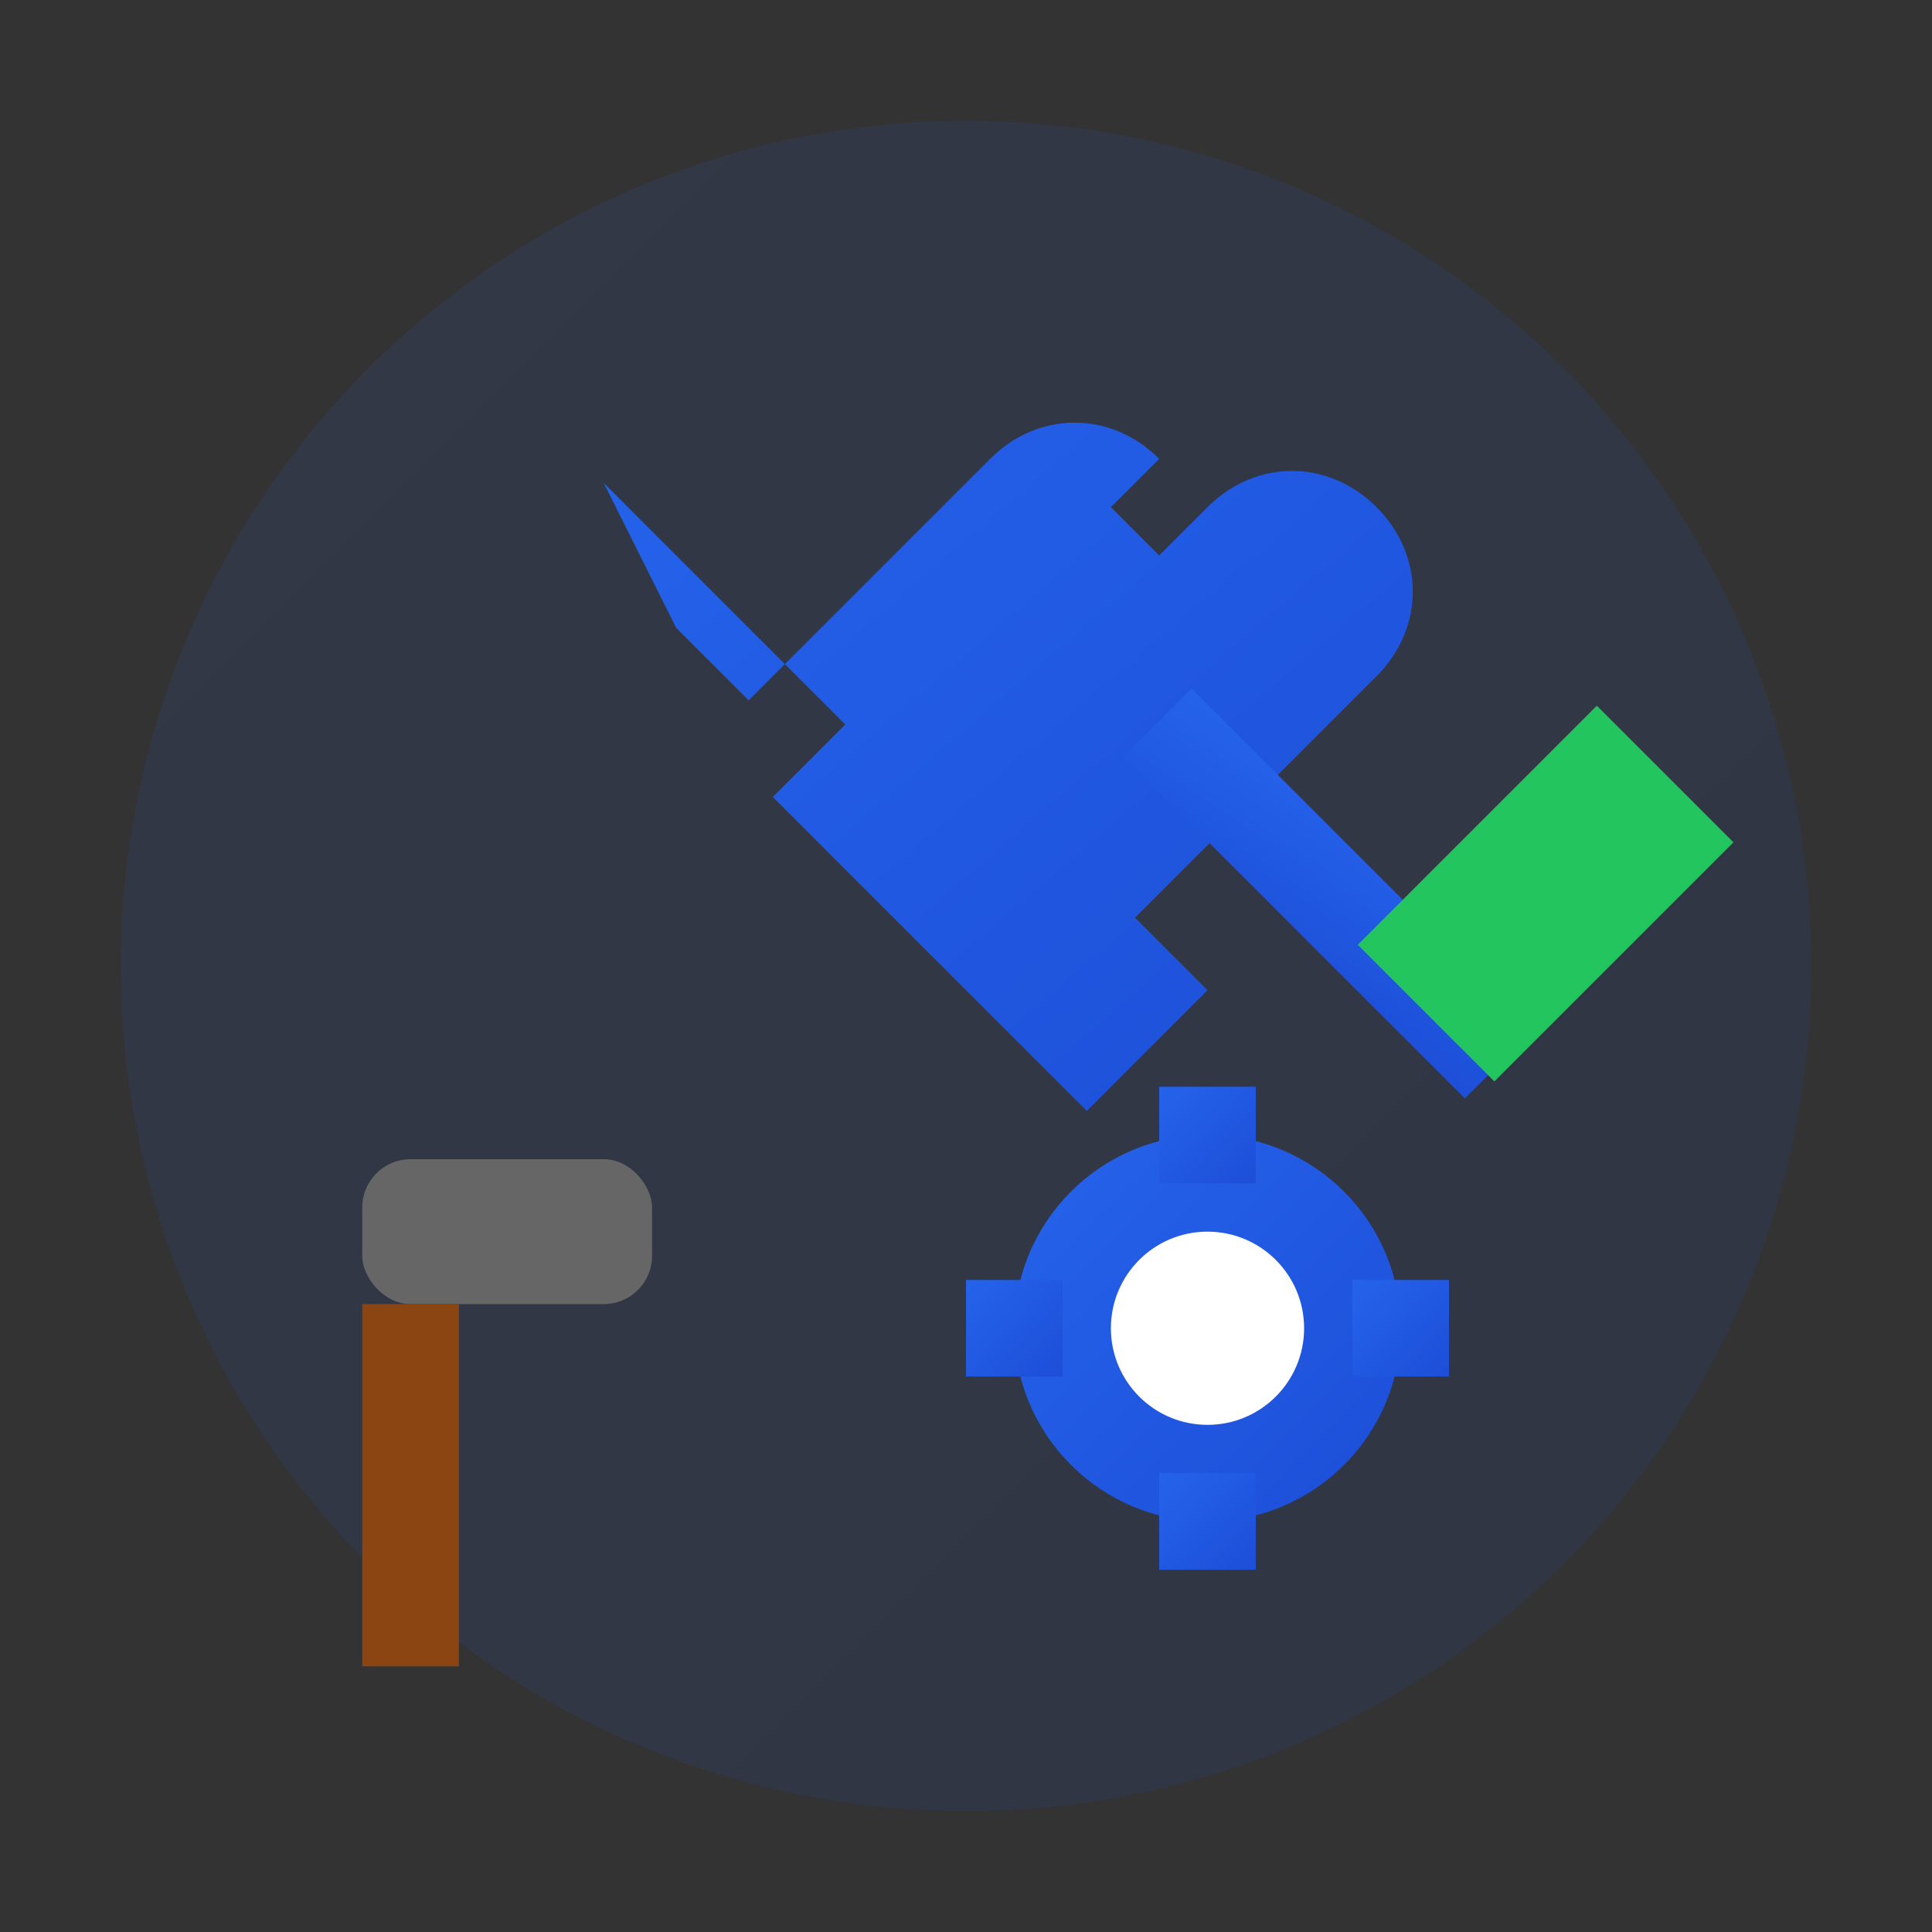 <svg width="80" height="80" viewBox="0 0 80 80" xmlns="http://www.w3.org/2000/svg">
  <rect x="0" y="0" width="80" height="80" fill="#333333" stroke="none"/>
  <defs>
    <linearGradient id="serviceGradient2" x1="0%" y1="0%" x2="100%" y2="100%">
      <stop offset="0%" style="stop-color:#2563eb;stop-opacity:1" />
      <stop offset="100%" style="stop-color:#1d4ed8;stop-opacity:1" />
    </linearGradient>
  </defs>
  
  <!-- Background circle -->
  <circle cx="40" cy="40" r="35" fill="url(#serviceGradient2)" opacity="0.1"/>
  
  <!-- Wrench icon -->
  <path d="M25 20 L35 30 L32 33 L45 46 L50 41 L47 38 L57 28 C59 26 59 23 57 21 C55 19 52 19 50 21 L48 23 L46 21 L48 19 C46 17 43 17 41 19 L31 29 L28 26 L25 20 Z" fill="url(#serviceGradient2)"/>
  
  <!-- Screwdriver -->
  <rect x="45" y="35" width="20" height="4" fill="url(#serviceGradient2)" transform="rotate(45 55 37)"/>
  <rect x="60" y="30" width="8" height="14" fill="#22c55e" transform="rotate(45 64 37)"/>
  
  <!-- Gear -->
  <g transform="translate(50, 55)">
    <circle cx="0" cy="0" r="8" fill="url(#serviceGradient2)"/>
    <circle cx="0" cy="0" r="4" fill="white"/>
    <rect x="-2" y="-10" width="4" height="4" fill="url(#serviceGradient2)"/>
    <rect x="-2" y="6" width="4" height="4" fill="url(#serviceGradient2)"/>
    <rect x="6" y="-2" width="4" height="4" fill="url(#serviceGradient2)"/>
    <rect x="-10" y="-2" width="4" height="4" fill="url(#serviceGradient2)"/>
  </g>
  
  <!-- Hammer head -->
  <rect x="15" y="48" width="12" height="6" fill="#666" rx="2"/>
  <rect x="15" y="54" width="4" height="15" fill="#8b4513"/>
</svg>
